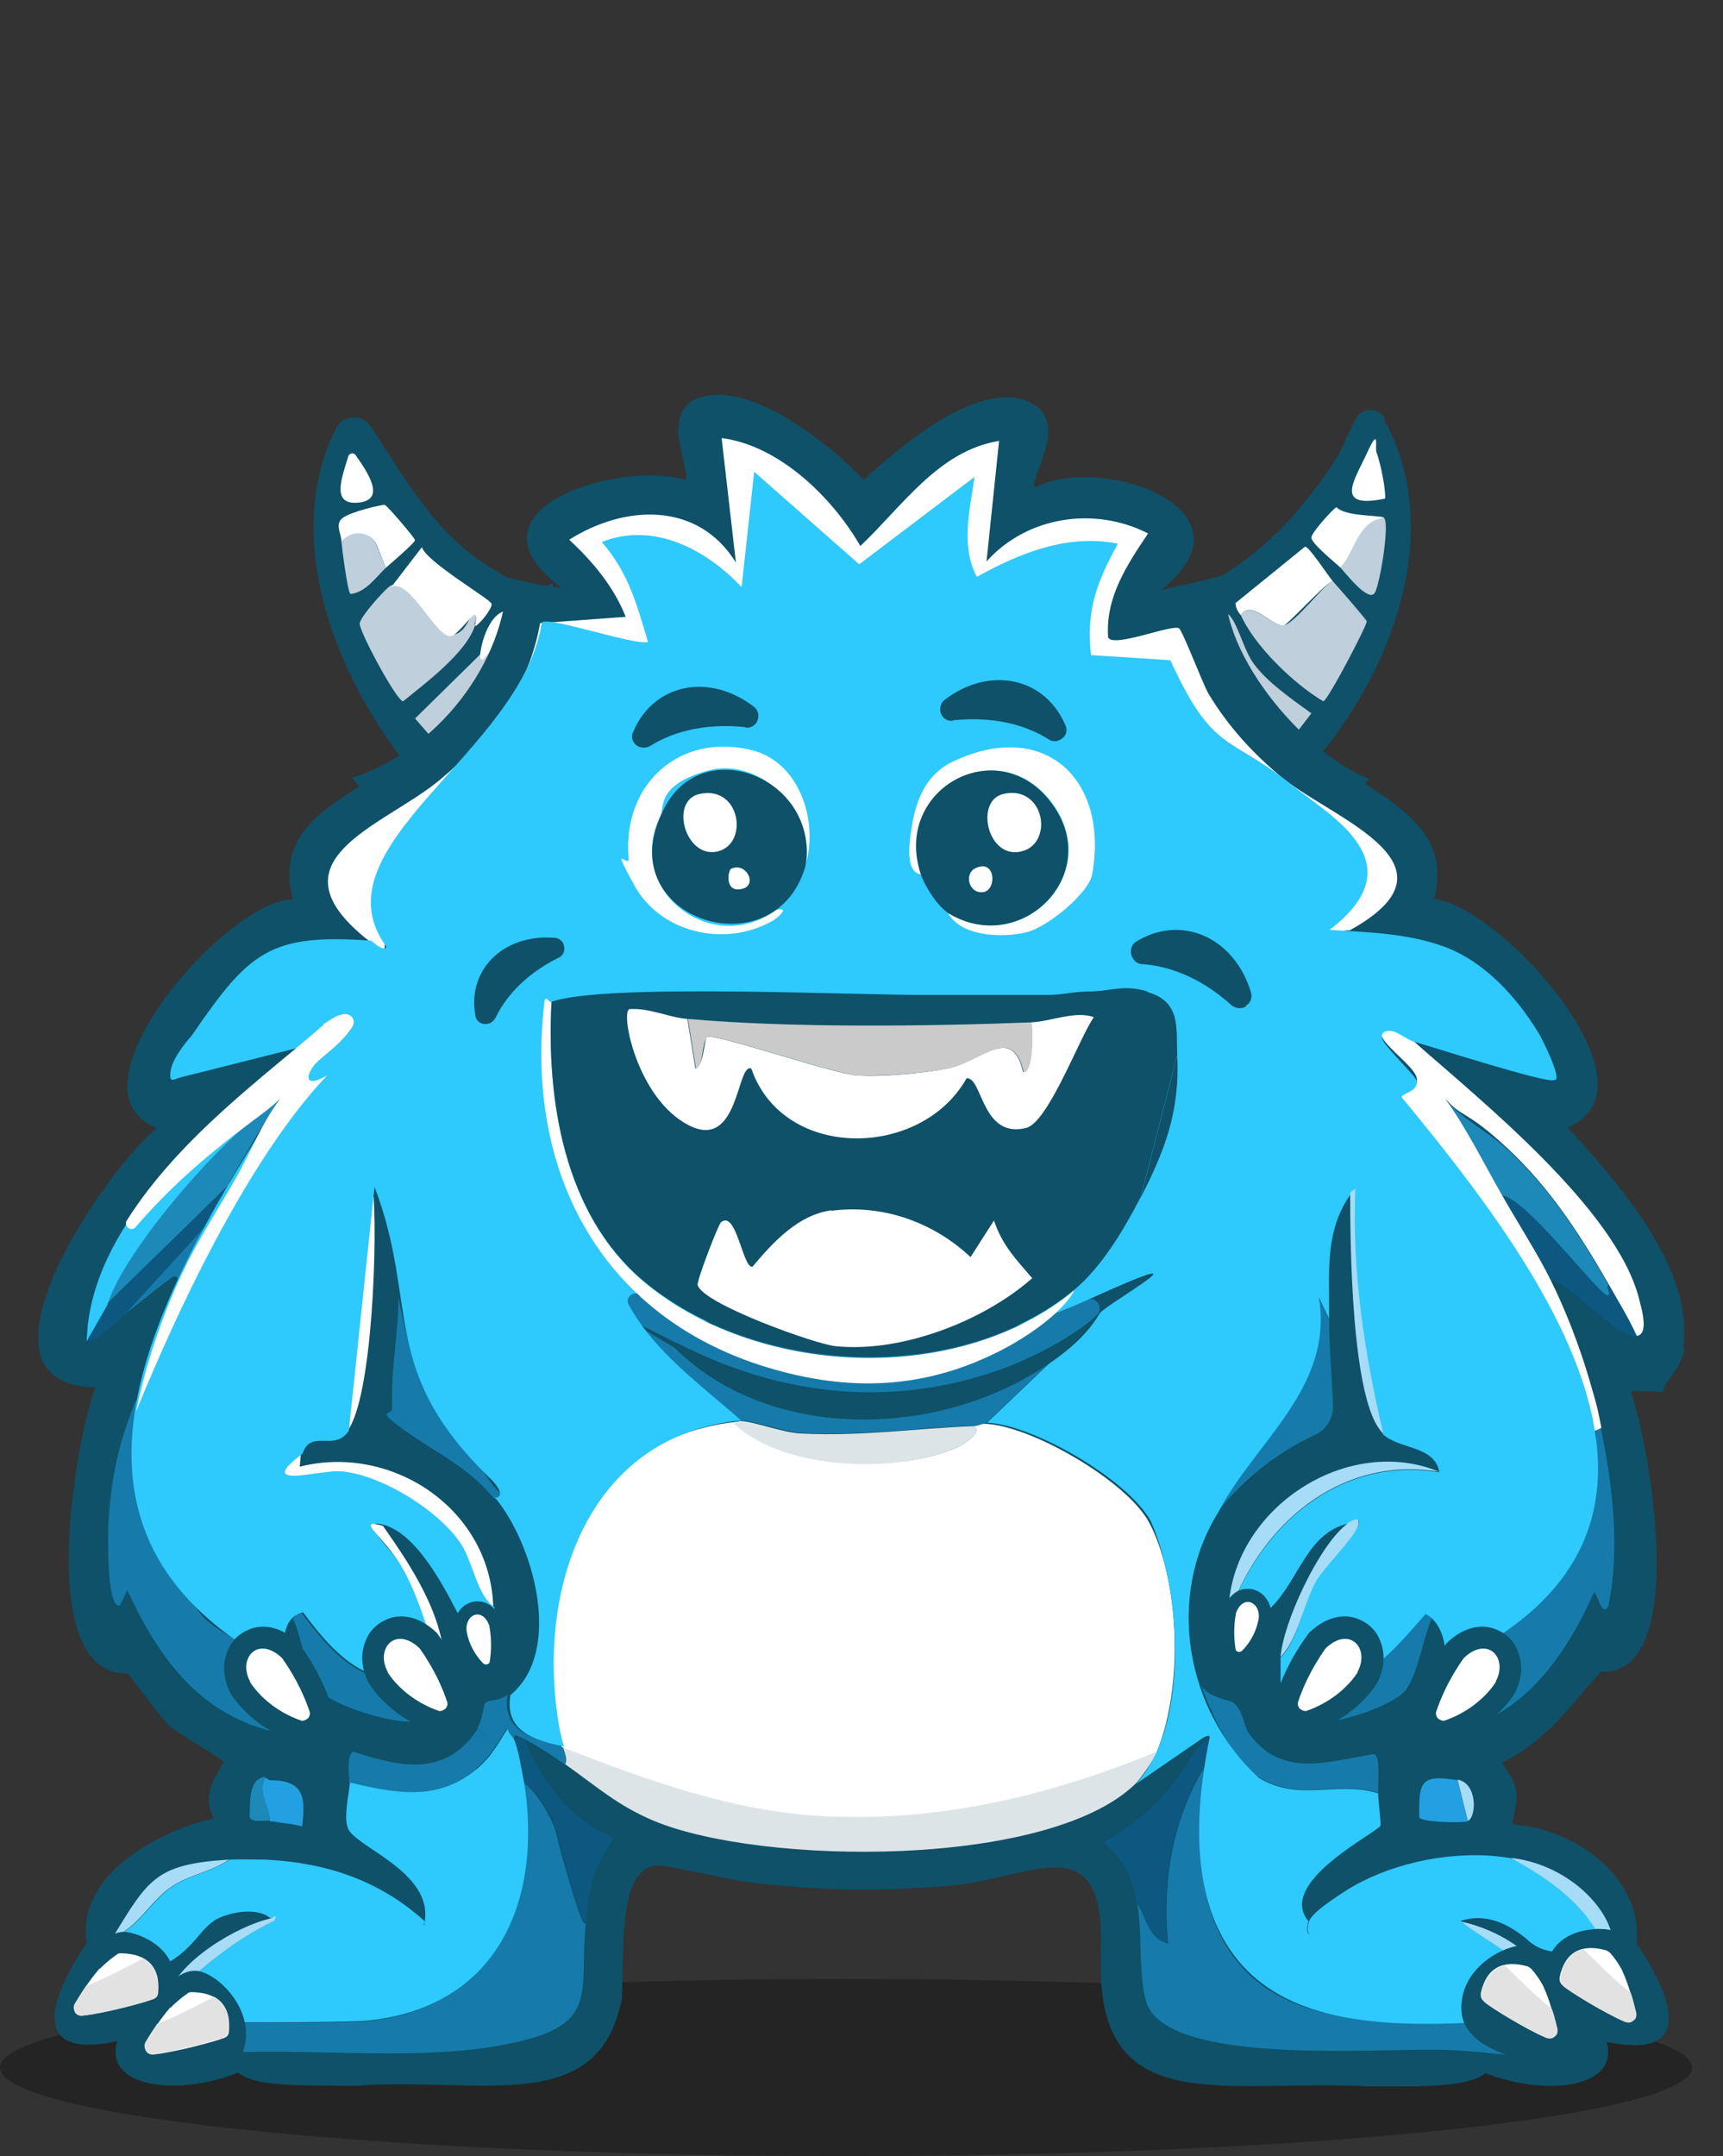 <?xml version="1.0" encoding="UTF-8"?>
<svg id="Layer_2" xmlns="http://www.w3.org/2000/svg" version="1.1" viewBox="0 0 301.8 377.5"><rect x="0" y="0" width="301.8" height="377.5" fill="#333333" stroke="none"/>
  <!-- Generator: Adobe Illustrator 29.2.0, SVG Export Plug-In . SVG Version: 2.1.0 Build 108)  -->
  <defs>
    <style>
      .st0 {
        isolation: isolate;
        opacity: .3;
      }

      .st1, .st2, .st3 {
        fill-rule: evenodd;
      }

      .st1, .st4 {
        fill: #fff;
      }

      .st2 {
        fill: #e2e2e2;
      }

      .st5 {
        fill: #dce4e8;
      }

      .st6 {
        fill: #0f6893;
      }

      .st3, .st7 {
        fill: #0e5168;
      }

      .st8 {
        fill: #1d89b9;
      }

      .st9 {
        fill: #23a0e1;
      }

      .st10 {
        fill: #0c5880;
      }

      .st11 {
        fill: #167baa;
      }

      .st12 {
        fill: #bfcfdb;
      }

      .st13 {
        fill: #a6dcf5;
      }

      .st14 {
        fill: #cacaca;
      }

      .st15 {
        fill: #2ec9fd;
      }
    </style>
  </defs>
  <g id="Smart_Sustainable_Cities">
    <ellipse class="st0" cx="148.2" cy="362" rx="148.2" ry="15.5"/>
  </g>
  <g>
    <g>
      <g>
        <g>
          <path class="st7" d="M96.9,101.9c-2.5,1.9-3.7,1.9-10.8-2.4-10-6.1-15.1-15.7-21.2-24.9-1.5-2.3-4.9-2-6.1.5-9.9,19.9.7,45,14.2,61-.3.5-.5,1-.8,1.5h5.7c1.5-2.9,3-5.8,4.7-8.6,4.8-8.3,9.3-14.6,14.2-19.6v-7.4Z"/>
          <path class="st7" d="M242.6,73.3c-1.1-2-4-2-5.1,0s-2.6,5.6-3.2,6.6c-6.5,10.1-14.8,19.2-26.2,23.8v9.2c3.7,4.2,7.2,9.1,10.5,14.6,2,3.2,3.8,6.6,5.6,10h6.3c-.5-.9-.9-1.9-1.4-2.8,14.3-15.9,24.4-41.4,13.3-61.3Z"/>
          <g>
            <path class="st12" d="M217.3,107.7c1.9-2.8,5.7,2.2,7.6,1.8s7-7.1,8.5-7.8c.8.9,5.9,6.7,6,7.1,0,.8-6.8,13.8-7.6,14-5.1-3-12.1-9.7-14.5-15.2Z"/>
            <path class="st12" d="M83.2,109.5c-1.5,4.8-8.8,10.2-12.6,13.3-1.2-.2-7.6-12.1-7.6-13.6,0-1.1,4.6-6.3,5.5-6.7,3.2-1.2,7.6,8.7,10.3,8.7s3.2-3,4.1-3.7c.8-.3.3,1.7.2,1.8Z"/>
            <path class="st4" d="M83.2,109.5c0,0,.5-2.2-.2-1.8-1,.7-3.1,3.7-4.1,3.7-2.7,0-7.1-10-10.3-8.7l5.3-6.9c.8,2.6,12,9.1,12.2,9.9s-2.1,3.6-2.8,3.9Z"/>
            <path class="st4" d="M233.4,101.7c-1.5.7-7.9,7.7-8.5,7.8-1.9.4-5.7-4.7-7.6-1.8-.4-.6-.8-1-.9-2.1l12.2-9.9c.7,0,4.1,5.2,4.8,6Z"/>
            <path class="st12" d="M222.4,123.3c-1.3-1.8-2.9-3.7-4.1-5.5-2.3-3.3-3.5-7.1-7.4-9.9,5.5-4,5.7,4.1,8.7,8.3,2.4,3.3,6.8,6.3,10.1,8.7l-3,3.9c-1.8-1.6-3-3.6-4.4-5.5Z"/>
            <path class="st12" d="M234.8,99.4c2.5-2.9,1.4-8.3,6-8.7.3.1,1.1,0,1.6,0,1.1.7-.7,11.7-1.6,13.1-1.1,1.8-5.3-3.7-6-4.4Z"/>
            <path class="st12" d="M67.6,99.4c-1.8,1.7-3.5,4.3-6.2,4.6-.5-.2-1.5-8-1.6-9.2l.8-.7c1.8-1.5,4.4-.8,5.3,1.3l1.7,4Z"/>
            <path class="st4" d="M67.6,99.4l-1.6-3.9c-.9-2.2-3.7-2.8-5.5-1.3l-.7.6c0-1.4-1.2-3,.2-4.1s7-2.4,7.4-2.3,5.3,5.8,5.3,6.2-4.4,4.2-5.1,4.8Z"/>
            <path class="st4" d="M242.4,90.7c-4.5.4-5.1,5.9-7.6,8.7-.8-.8-5.2-4.3-5.1-5.3s4-5.2,4.4-5.3c1.4,1.6,7.2,1.4,8.3,1.8Z"/>
            <path class="st12" d="M89,113.2c-3.3,4.4-9.6,12.1-12.9,16.5l-3.4-3.9,11.5-11.3c0,.5,4.3-1.4,4.9-1.4Z"/>
            <path class="st4" d="M241.1,79.2c.9,2.4,1.7,7.2,1.5,8.1-9.1,1.9-5.3-3.3-3.1-8.1s1.3-.7,1.6,0Z"/>
            <path class="st4" d="M61,79.9c.2-.6,1-.7,1.3-.2,2.1,3,5.4,7.8.5,8.3s-2.9-4.4-1.8-8.1Z"/>
            <path class="st4" d="M84.6,115.5c-.6,0-.5-.5-.5-.9.4-3.7,3-10.2,7.4-6.7.3.6-6.2,6.6-6.9,7.6Z"/>
          </g>
        </g>
        <path class="st7" d="M294.8,236c2.1-14-11.6-29.1-20.2-38.6,17.1-7.2-12.2-39-23.4-40,2.7-10.4-4.5-15.2-12.1-20.2.3-.3.5-.6.8-.8-11.3-4.2-27.6-23.1-25-35.9-3.7,1.1-7.6,1.9-11.5,2.8,17.7-14.2-10.5-23.9-22-18-1.7-.9,6.4-11.2-.9-14.8-8.8-4.4-23,7.8-29.2,13.5-6-6.2-19.6-17.3-28.7-14.4-7.7,2.4-.9,14.1-2.7,14.4-11.3-3.4-40,5.1-21.6,18.9-3.2-.3-6.4-1-9.5-1.8-.2,14.9-12.4,30.5-27.2,35.1.5.5.9,1,1.4,1.5-7.7,4.7-14.4,9.5-11.7,19.8-11.5-.1-40.8,33.5-23.8,40-9.1,7.3-34.9,45-10.8,45.4-3.6,9.8-10.7,50.4,5.6,50.1.5.3,5.7,7.6,7.2,9,1.7,1.6,9.5,6,9.7,6.5-1.9,3.2-3.7,5.8-1.8,9.9-9.5,2.1-24.2,9.9-22.2,21.8-5.7,8.3-11.1,20.7,5.3,17.2-2.3,8,10.3,9.8,21.2,5.5,3.2,2.6,11.6,2.2,20.6,2.3,22.1-1.6,42.4,5.6,46.6-15.1.5-8.3-.7-22.2,5.6-23.4,1.9-.4,13,2.4,16.3,2.8,13.2,1.7,24.7,1.6,35.2.7,15-1.2,27.7-11.3,26.8,11.8h0c0,.6,0,1.1,0,1.7h0c-.3,27.5,21.7,20.3,46.8,21.6,9,0,17.4.3,20.6-2.3,10.9,4.2,23.5,2.5,21.2-5.5,16.4,3.5,10.9-8.9,5.3-17.2,1.1-11.1-10.1-19.9-21.3-20.8l-.5-.3c1-4.8,1.5-5.8-1.8-10.6,8.1-3.9,12.6-10.8,17.3-15.9,15.8.8,8.5-40,5.2-49.2l5.6.2c1-2.8,3.3-4.1,3.8-7.4Z"/>
        <path class="st4" d="M225,136.5c-5.3-4.3-9.8-9.2-13.3-15-1-1.7-4.6-11.2-5.2-11.5-1.4-.7-11.5,3.5-12.4,1.6-.5-7,3.3-12.7,7-18.2-9.4-4.8-21.2-3-28.3,4.9l2.2-21.1c-10.6,1.7-17,11.5-24.3,18.4-4.9-8.5-14.2-17.6-24.3-18.9l2.5,21.8c-6.6-10.7-19.4-10.2-29.2-4,4.1,3.8,7.8,8.2,9.9,13.5l-15,1.1c-2,11.5-8.8,20.1-17.5,27.4-9.8,8.2-30.7,14-12.4,28.3.4.3,2.2,2.1,2.7,1.1-.4-9,11-9.6,25.5-8.1,3.5,1.7,10.5,2.4,19.7,2.5,13.9,1.9,27.3,3.1,33.8-.9,36-1.6,77.8-4.3,86.4,3.3-6.9,2,2.8,0,3.6.2,20.7-11.4-2.6-19.4-11.5-26.5Z"/>
        <path class="st11" d="M102.6,336.8c-1.2,11.9,2.4,17.4-11.9,20.7-18.6,4.3-40.7,0-59.7,2.7-1.3-.7-1.9-8.8-1.6-10.3h.4c1,.7,2.1,3.8,2.9,4,1.6.5,28.3.3,31.4,0,22.9-2.2,30.9-20.9,27.6-41.8,2.4,1.7,5.2,6.5,5.8,9.2s4.1,15.3,4.9,15.5Z"/>
        <path class="st11" d="M271.5,350.3c0,0,.6,0,.9,0,.2,1.3.2,9.4-.7,9.9-6.4,0-12.9-1.2-19.3-1.3-10.7-.3-45,2.6-51-7-2.2-3.5-1.2-13.4-2.2-18.6,1.8,2.5,1.7,6,5.4,7-1-10.8.7-21.4,6.3-30.8-2.9,22.9,1.7,41.8,28.1,44,3.8.3,27.3.7,29.6,0s2.3-2.6,2.9-3.1Z"/>
        <path class="st11" d="M49.5,292.3c1.8,2.4,2.3,8.2,4,11l-1.1.7c-15.7-1.8-23.9-12.1-30.1-25.6l-1.3,2.7c-2.4.7-2.1-13.1-2-14.6.6-9.9,2.5-15.4,4.8-21.4,1.5,9.9,5.5,32.5,12.5,38.7,3.2,2.8,11.7,6.5,13.3,8.5Z"/>
        <path class="st11" d="M280.4,250.1c2.1,10.1,3.4,21.1,1.3,31.2-1.2,1.9-1.9-2.5-2.5-2.5-5.6,12.7-15,25.3-30.3,24.5-.4-.5,3.9-10.3,4-11.9,16.2-5,28.5-25.2,26.5-41.8,0,1.2,0,.9.9.4Z"/>
        <path class="st11" d="M250.8,283.4c-1.6,3.5-2.3,9.3-4.5,12.4s-14.7,7.1-18.6,5.6c-3.2-1.2-3.2-4.9-3.4-8.1l2-2.7c9.6,8.4,17.1-.9,23.4-8.1.1,0,1,.8,1.1.9Z"/>
        <path class="st11" d="M76.5,290.1c.3.7.4,2,1.3,1.8,0,.8-.7,7.5-.9,7.9-2.3,4.3-18.4-.7-21.1-4-2.4-2.9-2.8-9-4.5-12.4.4-.3.4-1.2,1.6-.9,6,8.2,13.9,16.3,23.6,7.6Z"/>
        <path class="st10" d="M210.8,309.4c-5.6,9.4-7.3,20-6.3,30.8-3.6-1-3.6-4.5-5.4-7-.9-4.7-2-7.4-5.8-10.6,6.3-3.6,11.7-8.7,15.3-14.9.7-1.1,1.5-2.1,2.5-3l.6-.5c0,1.8-.7,3.4-.9,5.2Z"/>
        <path class="st10" d="M91.8,304.5c3.1,7.5,8.1,14,15.7,17.3-3.8,5.7-4.3,8.4-4.9,15-.9-.2-4.3-12.6-4.9-15.5s-3.4-7.5-5.8-9.2c-.3-1.7-1.1-6.3-1.8-7.6.2-.2,1.6-.1,1.8,0Z"/>
        <path class="st11" d="M241.4,313.9c-7.3-2.3-13.7,1.6-20.9-2.7-4.4-2.6-8.5-11.4-10.1-16.2.9,2.1,5,2.7,5.6,3.1,1.8,1.3,1.7,4,2.9,5.6,5.8,7.7,13.8,4.7,21.8,3.4,1.2.6.6,5.5.7,6.7Z"/>
        <path class="st11" d="M232.8,230.8c0,5.1.5,10.1.7,15.2.1,2.3-1.2,4.4-3.3,5.3-6.6,3.1-12,7.4-16.8,13.2,6.3-12.1,20.2-21.7,17.5-37.5l1.8,3.8Z"/>
        <path class="st11" d="M86.4,262.2c-4.5-5.4-10.3-8-15.6-11.8s-2.1-2.4-2.1-3.9c-.3-6.5,1.1-13.2,1.1-19.3,1.5,7.7,3.1,14.1,7.2,20.9,2.2,3.7,6.1,7.2,8.5,10.8s5.7,5,.9,3.4Z"/>
        <path class="st4" d="M52.7,254.6l-.2,2.2c16.2-4.1,33.5,7.5,33.9,24.7-3.1-2.2-3.7-7.7-5.8-11-3.8-5.9-14.3-12.4-21.3-12.8-3.7-.2-15,3.3-6.5-3.1Z"/>
        <path class="st11" d="M83.2,309.9c-6.9,5.5-13.9,4.1-22,2.2,0-1-.6-4.9.7-5.4,8.5,2.8,16.2,4.4,21.8-4l1.8,1.6-2.2,5.6Z"/>
        <path class="st10" d="M281.8,225c1.7,3,3.6,5.8,4.9,9-3.4.4-11.5-9.3-15.3-9.9-2.3-4.6-5.9-10.1-8.5-14.8,4.3.2,17.4,17.9,18.6,17.5s-.6-1.7.2-1.8Z"/>
        <path class="st13" d="M252.1,257.7c-16.4-2.8-29.9,8-35.9,22.5,0,0-.6,0-.9,0,1.8-16.9,21.2-29,36.8-22.5Z"/>
        <path class="st10" d="M37,213.7l-14.8,16.2c-1.4,1.1-5.4,5.3-7.2,4.9l3.6-6.3,21.6-21.1c-1.1,2-2,4.2-3.1,6.3Z"/>
        <path class="st8" d="M282.7,339.5c3.5,3.4,5.9,12.7,1.8,15.7l1.1-6.7-6.5,1.3c-.4-1.3-3.6-6.6-4.5-7.6,2.8.2,5.9-.3,7.6-2.7,0,0,.4,0,.4,0Z"/>
        <path class="st8" d="M27.1,343.1c-1.3,1.8-2.7,5.1-3.6,7.2l-7.6-2.7c.3-5.8,1.4-4,3.6-7.6,1.9,2.3,5,2.4,7.6,3.1Z"/>
        <path class="st11" d="M98.5,305.8c.2,1,1,2.1.4,3.1-2.2-1.5-4.8-3.3-7.2-4.5s-1.3,0-1.8,0c-.2-.4-1-1.1-1.1-1.8-1.9,3-2.9,5-5.6,7.2l2.2-5.6-1.8-1.6c.8-1.2,1.2-4.1,1.3-4.3.6-.8,2.7-.4,4-1.6-1.3,7.9,7.9,8.3,9.4,9Z"/>
        <path class="st4" d="M65.3,207.9c.9,7.9,0,37-4.5,42.7l4.5-42.7Z"/>
        <path class="st9" d="M255.3,311.7l1.8,7.2c-.8.3-8.1.2-8.5-.7-.1-6.2.2-7.6,6.7-6.5Z"/>
        <path class="st13" d="M40.1,325.6c-2.8,2-6.7,2.6-9.7,4.5-4,2.5-6.3,7.6-10.6,9,6.2-10.1,7.5-12.7,20.2-13.5Z"/>
        <path class="st15" d="M91.8,312.1c-.3-1.7-1.1-6.3-1.8-7.6-.2-.4-1-1.1-1.1-1.8-1.9,3-2.9,5-5.6,7.2-6.9,5.5-13.9,4.1-22,2.2-.2,2.1-1.1,5.9-.4,7.9,1,3.3,14.9,7.6,13.5,16.4,0,.3-.1.6-.2.8,0-.3.1-.5.2-.8-7.9-7.2-17.4-10.3-27.9-10.8-2,0-4.3-.1-6.3,0-2.8,2-6.7,2.6-9.7,4.5-4,2.5-6.3,7.6-10.6,9-.3.5-.3.7-.4.9,1.9,2.3,5.4,3.7,8.1,4.5,6.2-2.5,7.3-7,10.6-8.6,3.2-1.5,7.4-1.7,9.2,0,.2.2,1.4-1.2.7.4-6.9,3.3-12.8,8.1-18.2,13.5,1,.7,2.1,3.8,2.9,4,1.6.5,28.3.3,31.4,0,22.9-2.2,30.9-20.9,27.6-41.8Z"/>
        <path class="st10" d="M23.5,350.3c-.8,1.8-.8,4.1-1.3,6.1-6.2-.5-6.6-3.3-6.3-8.8l7.6,2.7Z"/>
        <path class="st6" d="M284.5,355.2c-6.1,4.4-4.5-2.9-5.4-5.4l6.5-1.3-1.1,6.7Z"/>
        <path class="st13" d="M29.8,349.8h-.4c1.2-6.1,12.1-12.6,18-13.9.2.1,1.4-1.2.7.4-6.9,3.3-12.8,8.1-18.2,13.5Z"/>
        <path class="st11" d="M37,213.7c-1.8,3.4-4.3,7.1-5.8,10.3-.6-1.2-1.3-.1-1.8.2-2.4,1.7-4.7,3.8-7.2,5.6l14.8-16.2Z"/>
        <path class="st13" d="M272.4,350.3c-.3,0-.9,0-.9,0-.6-.7-1.2-3.1-2.5-4.5-2-2.2-13.2-8.6-13.3-9.4,6.9,1.4,15.5,6.5,16.6,13.9Z"/>
        <path class="st8" d="M46.4,311.2c-1.3,2.5.9,5.1.9,7.6-.9-.2-3.1.5-3.6-.7.2-2.4-.3-6.6,2.7-7Z"/>
        <path class="st13" d="M257.1,318.8l-1.8-7.2c3.6.6,3.3,6.7,1.8,7.2Z"/>
        <path class="st9" d="M47.3,311.7c-.4,0-.5-.5-.9-.4-1.3,2.5.9,5.1.9,7.6.1,0,.3,0,.4,0,1.7.3,3.5.4,5.2.9.7-5.2.3-8.1-5.6-8.1Z"/>
        <path class="st11" d="M172.9,240.7c-18.6,5.9-37.1,3.3-54.1-5.4s-.9.4-.5.8c16.7,16.5,46.3,15.7,65.2,2.8l-10.8,10.3c-.7,0-1.2.4-2.2.4-10.1.4-19.3,1.8-29.9,1.3-3.4-.2-8.5-2.2-11-2.2-7-6.3-15.2-12-19.8-20.4-.6-1.1.5-2.3,1.6-1.7,23.8,11.9,54.7,12,78.9,1,1.5-.7,2.9,1,2.1,2.3s-8.6,7.2-19.5,10.7Z"/>
        <path class="st7" d="M183.4,238.9c-18.9,12.9-48.5,13.6-65.2-2.9-.4-.4,0-1,.5-.8,17,8.7,35.5,11.3,54.1,5.4s13.2-3.6,10.6-1.8Z"/>
        <path class="st5" d="M202.7,306.7c-.5,1.3-3.1,5-4,5.8-15.5,14.7-65.5,14.1-84.2,6.3-6.4-2.7-10.1-6.1-15.5-9.9.5-1-.2-2.1-.4-3.1,14.9,5.7,29.9,11.4,46,12.1,20.5,1,39.4-3.6,58.2-11.2Z"/>
        <path class="st4" d="M129.5,248.8c8.8,8.3,28,9.3,38.4,4.5.6-.3,4.6-2.7,2.5-3.6,1,0,1.6-.5,2.2-.4,8,.3,24.8,10,28.7,17.3,5,9.4,6.3,28,1.3,40.2-18.8,7.6-37.7,12.2-58.2,11.2-16.2-.8-31.2-6.4-46-12.1,0-.4-.3-.7-.4-1.3-4.7-23.2,2.2-52.8,31.4-55.7Z"/>
        <path class="st5" d="M129.5,248.8c2.5,0,7.6,2.1,11,2.2,10.6.5,19.8-.9,29.9-1.3,2.1.9-1.9,3.3-2.5,3.6-10.4,4.8-30.5,4.3-39.3-4,0,0-.2-.5.9-.4Z"/>
        <path class="st8" d="M281.8,225c-.8.1.6,1.5-.2,1.8-1.2.4-14.4-17.3-18.6-17.5-3.2-5.7-6-11.6-9.9-16.8,3,3.4,7.9,5.9,11,8.8,7.5,6.9,12.7,15.1,17.7,23.8Z"/>
        <path class="st4" d="M247.6,182.3c11.9,10.5,35.5,29.4,39.5,45.1.4,1.6,1.8,6.2-.4,6.5-1.4-3.1-3.2-6-4.9-9-5-8.7-10.3-16.9-17.7-23.8s-8-5.3-11-8.8c3.8,5.3,6.7,11.2,9.9,16.8s6.2,10.2,8.5,14.8c2.7,5.4,5.1,11.6,6.9,17.7s1.5,5.6,2.1,8.4c-.8.4-2.4,1.3-2.4,0-1.1-9.2-26.3-40.2-32.6-48.8-1-1.3,0-9,0-9.5s2.8-1,2.7-2.7-3.5-4.1-5.5-6.5.4-2.8,1.7-2.2,2.5,1.5,3.3,1.7Z"/>
        <path class="st8" d="M40.1,207.4l-21.6,21.1c-.7-1.2.8-3.6,1.3-4.7,5.1-9.1,13.1-18,20.4-25.4l8.8-6.1c-3.1,4.9-6.2,10-9,15Z"/>
        <path class="st15" d="M264,326.5c-14-2.2-24.4,3.6-34.6,12.1-.8,0-.3-2-.2-2.2-5.8-6.9,12.5-15.7,12.6-16.8.1-.5-.4-4.5-.4-5.6-7.3-2.3-13.7,1.6-20.9-2.7-12.8-11.8-16.4-31.7-7-46.7,6.3-12.1,20.2-21.7,17.5-37.5l1.8,3.8c.1-7.9-1-16.1,4.5-22.7-.6,14.6,1.6,28.9,4.9,42.9,2.9,2.7,9.2,2,9.9,6.7-16.4-2.8-29.9,8-35.9,22.5.6.4,5.5,2,6.4,1.2,4.9-4.8,6.3-13,13.4-14.7,6.5-3.4-4.5,7.7-5.5,9.8-2.3,4.2-3,10.4-6.2,13.6,0,1,0,3.7,0,4.7l2.3-4c9.6,8.4,16.8-1.2,23.1-8.3,3,1.5,3.8,5.9,3.4,9,51.6-23.5,17.2-69.5-7.6-99.5,0-.6,2.8-1,2.7-2.7,0-.7-3.4-3.9-5.4-6.4s.4-2.9,1.8-2.2,2.3,1.4,3.1,1.6c3.2.9,23.4,7.4,24.5,6.7,1.8.3-2.5-7.9-2.5-7.9-4.1-6.8-9.7-12.8-16.6-15.4s-15.1-2.6-20.2-3c15.3-11.7.2-19.9-6.3-25.1-11.3-9.2-14-5.5-21.6-22.1l-13.9-.9c-.9-8,1.1-12.9,4.7-19.5-8.8-1.8-17.3,1.7-24.7,5.8-2.9-5.5-1.2-11.7-.4-17.5l-20.2,15.3-18.4-16.2-2.2,20.2c-6.2-6.6-15.4-11.5-24.5-7.9,4.7,5.4,6.1,10.8,8.1,17.5-2.2.7-17.6-4.6-18.6-3.4-3.5,22.7-40.1,39.2-27.2,56.8-.5.9-2.3-.8-2.7-1.1-17.8-1.3-21.4,2-31.4,16.6,0,0-3.3,3.6-3.7,6.1s.7,1.5,1.5,1.3l23.8-6c-16.4,11.5-39.6,30.8-40,52.1l3.6-6.3c2.8-9.5,21.1-30.7,30.5-36.2-21.2,33.5-46.8,75.7.4,99.9,0-3.3-.8-9,3.4-9.9,6,8.2,13.9,16.3,23.6,7.6-2-5.4-3.4-10.9-6.3-15.9-.9-1.6-8.5-8.6-3.1-7,7.8,2.3,13.7,17.8,17.3,24.3,2.1-3.3,2.1-6.2,2-9.9-3.1-2.2-3.7-7.7-5.8-11-3.8-5.9-14.3-12.4-21.3-12.8-3.7-.2-15,3.3-6.5-3.1,1.5-4.4,5.6-.2,8.1-4l4.5-42.7c7.9,20.7.6,32,20.2,51,1.9,1.8,2.4,3.5.9,3.4,6.8,8.2,12,26.9,2.7,34.6-1.1,6.6,4.7,8,9.4,9-.3-.8-.8-3-.9-3.8-4-23.5,4.9-50.7,31.9-53.3-7-6.2-15.2-12-19.7-20.3-.6-1.1.6-2.3,1.7-1.8,23.8,11.8,54.5,12,78.7,1s2.9.9,2.1,2.4c-2.1,3.6-5.5,6.5-8.9,8.8,0,0-10.8,10.3-10.8,10.3,8,.3,24.8,10,28.7,17.3,5.3,12,6.8,36-2.7,46l11.5-7.9c1.4-1,1.5-.4,1.5-.4-4.9,23.8.2,37.9,11.4,44.7,10.6,6.4,26.6,6.3,45.4,4.5.6-.2,2.3-2.6,2.9-3.1-.5-5.2-14-11.8-15.7-13.9,5.2-1.6,9.2,1.4,11.4,3.1,3.3,3.3,6.8,1.9,7.5,2.7,2.8.2,5.9-.3,7.6-2.7-4.7-4.6-11.5-12-18.2-13Z"/>
        <path class="st15" d="M282.7,339.5c0,0-.4,0-.4,0-4.7-4.6-15.2-7.6-21.9-8.6-13.9-2.2-20.7-.8-30.9,7.7-.8,0-.3-2-.2-2.2.6-1.7,5-4.4,6.5-5.4,13.9-8.8,40.7-10,46.9,8.5Z"/>
        <path class="st13" d="M242.3,251c-5.7-5.2-5.8-34-5.8-42.2l.9-.7c-.6,14.6,1.6,28.9,4.9,42.9Z"/>
        <path class="st13" d="M224.3,290.1c.5-6.1,6.5-18.9,11.2-22.9s.4-.4.4-.4c1.2-.8,2.7-1.5,1.8.7s-5.7,6.8-7.2,9.4c-2.3,4.2-3.1,10.1-6.3,13.3Z"/>
        <path class="st4" d="M67.1,267.2c5,7.1,10.7,15.7,10.8,24.7-1,.2-1.1-1.1-1.3-1.8-2-5.4-3.4-10.9-6.3-15.9s-8.5-8.6-3.1-7Z"/>
        <g>
          <path class="st4" d="M165.9,159.7c12.5,8,27.2-6.1,18.8-18.5-9.2-13.5-28.4-3.3-23.3,11.9-3.3-.3-1.9-7.1-1.5-9.4.9-4.8,3-8.5,7.1-10.4,15.9-7.5,27.3,3.1,24.3,19.8-.6,3.3-7.8,9.2-11.4,10.1-4.3,1.1-11.8.8-13.9-3.5Z"/>
          <path class="st4" d="M141.1,151.6c2-9.1-7.8-19.2-17-16.7s-7.7,6.5-8.4,7.9c-6.4,13,8.9,24.9,20.3,16.5,2.9-.6-.6,2-.8,2-8.5,4.7-19.6,1.9-24.1-6.3s-.8-2.6-1-4.8c-1.1-13,9.1-22.1,21.8-18.8,8.6,2.3,11.5,13.2,9.1,20.3Z"/>
          <path class="st7" d="M141.1,151.6c-5.3,18.5-33.8,9.4-25.3-8.9,6.2-15,27.8-6.8,25.3,8.9Z"/>
          <path class="st4" d="M122.6,139c7.2-1.5,8.6,8.9,3,10.1s-8.4-9-3-10.1Z"/>
          <path class="st4" d="M128.1,152.1c2.6-1.2,4.6,2.8,2,3.5-3.3.9-2.6-3.3-2-3.5Z"/>
          <path class="st7" d="M165.9,159.7c-1.7-1.1-3.9-4.5-4.6-6.6-5.1-15.2,14.1-25.4,23.3-11.9,8.5,12.4-6.3,26.5-18.8,18.5Z"/>
          <path class="st4" d="M175.8,139c7.2-1.6,8.9,8.8,3,10.1s-8.1-9-3-10.1Z"/>
          <path class="st4" d="M170.7,152.1c3.7-2,4,3.8,1.5,4.1s-3.3-3.1-1.5-4.1Z"/>
          <path class="st3" d="M130.5,127.3c-8-.8-13.4,1.3-16.6,3.3-.7.4-1.6.4-2.3,0-.7-.5-1.1-1.4-.8-2.2,3.5-8.7,13.3-10.7,21.2-4.7.8.6,1,1.5.7,2.4-.3.9-1.2,1.4-2.1,1.3h0Z"/>
          <path class="st3" d="M166.9,126.2c-.9.1-1.8-.4-2.1-1.3-.3-.9,0-1.9.7-2.4,7.9-6,17.7-3.9,21.2,4.7.3.8,0,1.7-.8,2.2-.7.5-1.6.5-2.3,0-3.2-2-8.6-4.1-16.6-3.3h0Z"/>
        </g>
        <g>
          <path class="st4" d="M96.6,175.5c-.9,17.2,2.2,37,15.9,48.7,19.8,16.9,55.4,18.6,75.7,1.7-2.3,4.3-9.1,8.7-13.6,10.9-11.9,5.9-24.4,7.1-38.9,3-30.1-8.5-44-34.4-40.3-64.7.4-.7.7.5,1.2.3Z"/>
          <path class="st7" d="M201,173.7c5.9,1.7,5,6.3,5.2,11l-6.4,24.9c-2.9,5.6-6.7,12.1-11.6,16.2-20.3,16.8-55.9,15.1-75.7-1.7-13.7-11.7-16.8-31.5-15.9-48.7,9.4-3.3,53.1-1.1,66.1-1.2,6.9,0,13.9,0,20.9,0,2.5,0,4.6-.6,7-.6,3.9,0,6.2-1.3,10.4,0Z"/>
          <path class="st7" d="M199.8,209.7l6.4-24.9c.5,9.8-2.2,16.7-6.4,24.9Z"/>
          <path class="st4" d="M145.6,212c9-1.2,17.9,2,24.4,8.1l4.1-6.4c1.5,4.4,3.8,6.7,6.7,10.1-8.5,7.5-22.9,13.1-34.5,11.9-3.6-.4-23.2-7.4-24.1-10.7-.2-.7,3.6-10.6,4.1-11,2.7-2.2,3.8,8.1,5.5,7.8,3.7-4.4,8-9.1,13.9-9.9Z"/>
          <path class="st4" d="M120.4,178.4l1.4,8.7c1.4-.3,1.6-5.1,2-5.5,1-.9,21.9,6.4,26.4,6.7,4,.3,11.7-.4,15.7-1.2,5.8-1.1,11.4-7.9,13.3.6,1.7.2,1.8-7.1,1.4-8.7,3.3-.1,7.8-2.1,11-.9-2.5,3.5-8,18.5-11.9,19.4-7.8,1.9-7.6-9-10.4-8.7-7.9,14.1-32.1,14.5-37.7-1.7-2.6-1.1-2.1,14.5-11,9.9s-11.9-19.4-10.4-20.3c3.4-.3,6.8,1.4,10.1,1.7Z"/>
          <path class="st14" d="M180.7,179c.3,1.6.3,8.9-1.4,8.7-1.9-8.5-7.6-1.7-13.3-.6-4,.8-11.7,1.4-15.7,1.2-4.5-.3-25.4-7.6-26.4-6.7s-.7,5.2-2,5.5l-1.4-8.7c17.8,1.6,42.3,1.3,60.3.6Z"/>
          <path class="st3" d="M218.3,176.2c-.8.5-1.8.4-2.6-.2-6.1-5.5-11.8-6.9-15.6-7.2-.9,0-1.6-.6-1.9-1.5-.3-.8,0-1.8.6-2.3,8-5.1,17.4-.9,20.3,8.7.3.9,0,1.9-.9,2.4h0Z"/>
          <path class="st3" d="M97.8,167.7c-6.4,3.2-9.5,7.4-11,10.5-.4.7-1,1.1-1.8,1.1-.8,0-1.5-.5-1.7-1.3-1.6-8.2,4.9-14.5,13.8-13.8.9,0,1.6.7,1.7,1.5.2.8-.2,1.7-1,2h0Z"/>
        </g>
        <path class="st4" d="M56.6,179.5c-9.9,8.7-25.1,19.5-34.4,34.2-.6,1,.8,2.1,1.6,1.1,11.4-13.2,22.8-19.6,25.3-22.5-3.8,5.3-4.6,8.4-7.8,14s-6.2,10.2-8.5,14.8c-2.7,5.4-5.1,11.6-6.9,17.7-.8,2.8-1.5,5.6-2.1,8.4,17.2-41.9,30.6-55.8,33.5-58.9-4.5,2.6-3.6-.6-1.7-2.4s4.1-3.1,6.1-6.1c.8-1.3-.3-2.5-1.7-2.2s-2.3,1.1-3.3,1.7Z"/>
      </g>
      <g>
        <path class="st3" d="M226.5,303c1.2.5,2.6.6,3.8.1,7.4-2.7,10.6-7.9,10.9-8.4h0c1.2-2.3,1.5-4.8.7-7-.6-1.9-1.9-3.3-3.7-4.1-2.8-1.3-6.1-.4-8.8,2.2l-.2.2-.2.3c-3,4.1-4.6,7.9-5.4,10.4-.6,1.8-.1,3.9,1.3,5.3h0c.4.5.9.8,1.5,1.1h0Z"/>
        <path class="st1" d="M237.8,292.8s-2.6,4.5-8.8,6.7c-.4.2-.9,0-1.3-.3-.3-.3-.5-.8-.3-1.3.7-2.1,2.1-5.5,4.8-9.3,4.2-4,7.8,0,5.6,4.1h0Z"/>
      </g>
      <g>
        <path class="st3" d="M217.2,291.5c.8,0,1.5-.4,2.1-.9,3.2-3.3,3.5-6.9,3.5-7.3h0c0-1.6-.5-2.9-1.4-3.9-.8-.8-1.9-1.3-3-1.2-1.8,0-3.3,1.4-4.1,3.5v.2c0,0-.1.2-.1.2-.5,2.9-.4,5.4-.1,6.9.1,1.1.9,2.1,2.1,2.4h0c.3.1.7.2,1,.2h0Z"/>
        <path class="st1" d="M220.5,283.1s-.2,3.1-2.9,5.9c-.2.2-.5.3-.7.2-.3,0-.5-.3-.5-.6-.2-1.3-.4-3.5.1-6.2,1.2-3.2,4.1-2,4,.7h0Z"/>
      </g>
      <g>
        <path class="st3" d="M85,293.7c-.8,0-1.5-.4-2.1-.9-3.2-3.3-3.5-6.9-3.5-7.3h0c0-1.6.5-2.9,1.4-3.9.8-.8,1.9-1.3,3-1.2,1.8,0,3.3,1.4,4.1,3.5v.2c0,0,.1.2.1.2.5,2.9.4,5.4.1,6.9-.1,1.1-.9,2.1-2.1,2.4h0c-.3.1-.7.2-1,.2h0Z"/>
        <path class="st1" d="M81.7,285.3s.2,3.1,2.9,5.9c.2.2.5.3.7.2.3,0,.5-.3.5-.6.2-1.3.4-3.5-.1-6.2-1.2-3.2-4.1-2-4,.7h0Z"/>
      </g>
      <g>
        <path class="st3" d="M250.6,304.8c1.2.5,2.6.6,3.8.1,7.4-2.7,10.6-7.9,10.9-8.4h0c1.2-2.3,1.5-4.8.7-7-.6-1.9-1.9-3.3-3.7-4.1-2.8-1.3-6.1-.4-8.8,2.2l-.2.2-.2.3c-3,4.1-4.6,7.9-5.4,10.4-.6,1.8-.1,3.9,1.3,5.3h0c.4.5.9.8,1.5,1.1h0Z"/>
        <path class="st1" d="M262,294.5s-2.6,4.5-8.8,6.7c-.4.2-.9,0-1.3-.3-.3-.3-.5-.8-.3-1.3.7-2.1,2.1-5.5,4.8-9.3,4.2-4,7.8,0,5.6,4.1h0Z"/>
      </g>
      <g>
        <path class="st3" d="M79.3,303c-1.2.5-2.6.6-3.8.1-7.4-2.7-10.6-7.9-10.9-8.4h0c-1.2-2.3-1.5-4.8-.7-7,.6-1.9,1.9-3.3,3.7-4.1,2.8-1.3,6.1-.4,8.8,2.2l.2.2.2.3c3,4.1,4.6,7.9,5.4,10.4.6,1.8.1,3.9-1.3,5.3h0c-.4.5-.9.8-1.5,1.1h0Z"/>
        <path class="st1" d="M67.9,292.8s2.6,4.5,8.8,6.7c.4.2.9,0,1.3-.3.3-.3.5-.8.3-1.3-.7-2.1-2.1-5.5-4.8-9.3-4.2-4-7.8,0-5.6,4.1h0Z"/>
      </g>
      <g>
        <path class="st3" d="M55.1,304.8c-1.2.5-2.6.6-3.8.1-7.4-2.7-10.6-7.9-10.9-8.4h0c-1.2-2.3-1.5-4.8-.7-7,.6-1.9,1.9-3.3,3.7-4.1,2.8-1.3,6.1-.4,8.8,2.2l.2.2.2.3c3,4.1,4.6,7.9,5.4,10.4.6,1.8.1,3.9-1.3,5.3h0c-.4.5-.9.8-1.5,1.1h0Z"/>
        <path class="st1" d="M43.8,294.5s2.6,4.5,8.8,6.7c.4.2.9,0,1.3-.3.3-.3.5-.8.3-1.3-.7-2.1-2.1-5.5-4.8-9.3-4.2-4-7.8,0-5.6,4.1h0Z"/>
      </g>
      <g>
        <path class="st3" d="M27.3,349.9s3.7-5.4,7.4-4.8,10.6,7.3,7.7,14.6c-2.9,7.3-17.8,4.3-17.8,4.3v-9.8s2.7-4.3,2.7-4.3Z"/>
        <g>
          <path class="st1" d="M29.8,351.5c-.7.8-2.9,3.6-4.2,6.1-.3.5-.2,1,0,1.5.3.5.8.7,1.4.6,3.8-.4,10.8-2.3,12-2.8,0,0,.2,0,.3-.1.5-.2.8-.6.8-1.2.4-4.6-2.1-6.7-6.4-6.8-.3,0-.6,0-.8.2-.6.4-1.7,1.2-3,2.5h0Z"/>
          <path class="st2" d="M27.5,354.4c-.7,1-1.4,2.1-2,3.1-.3.5-.2,1,0,1.5.3.5.8.7,1.4.6,3.8-.4,10.8-2.3,12-2.8,0,0,.2,0,.3-.1.5-.2.8-.6.8-1.2.3-2.9-.7-4.9-2.5-5.9-2.9,1.5-7,3.7-10.1,4.8h0Z"/>
        </g>
      </g>
      <g>
        <path class="st3" d="M14.9,343.1s3.7-5.4,7.4-4.8,10.3,4.2,7.5,11.4-4.3,6-7.8,7-9.7.4-9.7.4v-9.8s2.7-4.3,2.7-4.3Z"/>
        <g>
          <path class="st1" d="M17.4,344.7c-.7.8-2.9,3.6-4.2,6.1-.3.5-.2,1,0,1.5.3.5.8.7,1.4.6,3.8-.4,10.8-2.3,12-2.8,0,0,.2,0,.3-.1.5-.2.8-.6.8-1.2.4-4.6-2.1-6.7-6.4-6.8-.3,0-.6,0-.8.2-.6.4-1.7,1.2-3,2.5h0Z"/>
          <path class="st2" d="M15.1,347.7c-.7,1-1.4,2.1-2,3.1-.3.5-.2,1,0,1.5.3.5.8.7,1.4.6,3.8-.4,10.8-2.3,12-2.8,0,0,.2,0,.3-.1.5-.2.8-.6.8-1.2.3-2.9-.7-4.9-2.5-5.9-2.9,1.5-7,3.7-10.1,4.8h0Z"/>
        </g>
      </g>
      <g>
        <path class="st3" d="M273.3,347.3s-1.9-6.3-5.7-6.7-12.2,3.9-11.6,11.7,15.7,9.3,15.7,9.3l2.9-9.3-1.3-4.9Z"/>
        <g>
          <path class="st1" d="M270.5,348.1h0c-.8-1.6-1.7-2.7-2.2-3.3-.2-.2-.5-.4-.7-.5-4.2-1.2-7.2.1-8.2,4.6-.1.5,0,1,.4,1.4,0,0,.2.1.2.2,1,.9,7.1,4.7,10.7,6.2.5.2,1.1.2,1.5-.2.4-.3.6-.9.5-1.4-.6-2.8-1.8-6.2-2.3-7.1h0Z"/>
          <path class="st2" d="M271.8,351.6c.4,1.1.7,2.4,1,3.6.1.5,0,1.1-.5,1.4-.4.4-1,.4-1.5.2-3.5-1.5-9.7-5.3-10.7-6.2,0,0-.1-.1-.2-.2-.4-.4-.6-.8-.4-1.4.6-2.9,2.1-4.5,4.1-4.9,2.3,2.3,5.6,5.6,8.2,7.6h0Z"/>
        </g>
      </g>
      <g>
        <path class="st3" d="M287.1,344.5s-1.9-6.3-5.7-6.7-11.1,1-10.5,8.8,2.4,7,5.4,9c4,2.6,10.6,2.2,10.6,2.2l1.4-8.4-1.3-4.9Z"/>
        <g>
          <path class="st1" d="M284.3,345.3h0c-.8-1.6-1.7-2.7-2.2-3.3-.2-.2-.5-.4-.7-.5-4.2-1.2-7.2.1-8.2,4.6-.1.5,0,1,.4,1.4,0,0,.2.1.2.2,1,.9,7.1,4.7,10.7,6.2.5.2,1.1.2,1.5-.2.4-.3.6-.9.5-1.4-.6-2.8-1.8-6.2-2.3-7.1h0Z"/>
          <path class="st2" d="M285.6,348.8c.4,1.1.7,2.4,1,3.6.1.5,0,1.1-.5,1.4-.4.4-1,.4-1.5.2-3.5-1.5-9.7-5.3-10.7-6.2,0,0-.1-.1-.2-.2-.4-.4-.6-.8-.4-1.4.6-2.9,2.1-4.5,4.1-4.9,2.3,2.3,5.6,5.6,8.2,7.6h0Z"/>
        </g>
      </g>
    </g>
    <g>
      <path class="st13" d="M272.7,328c-.3-.2-.5-.3-.8-.4.3.1.5.3.8.4Z"/>
      <path class="st13" d="M271.7,327.5s0,0,0,0c0,0,0,0,0,0Z"/>
      <path class="st13" d="M271.9,327.6c0,0-.1,0-.2,0,0,0,.1,0,.2,0Z"/>
      <path class="st13" d="M264.7,325.3c2.2,1.4,10.3,5.3,14.7,12.4.6,0,1.7,0,2.7.2-1.8-5.5-8.7-11.6-17.4-12.6Z"/>
    </g>
  </g>
</svg>